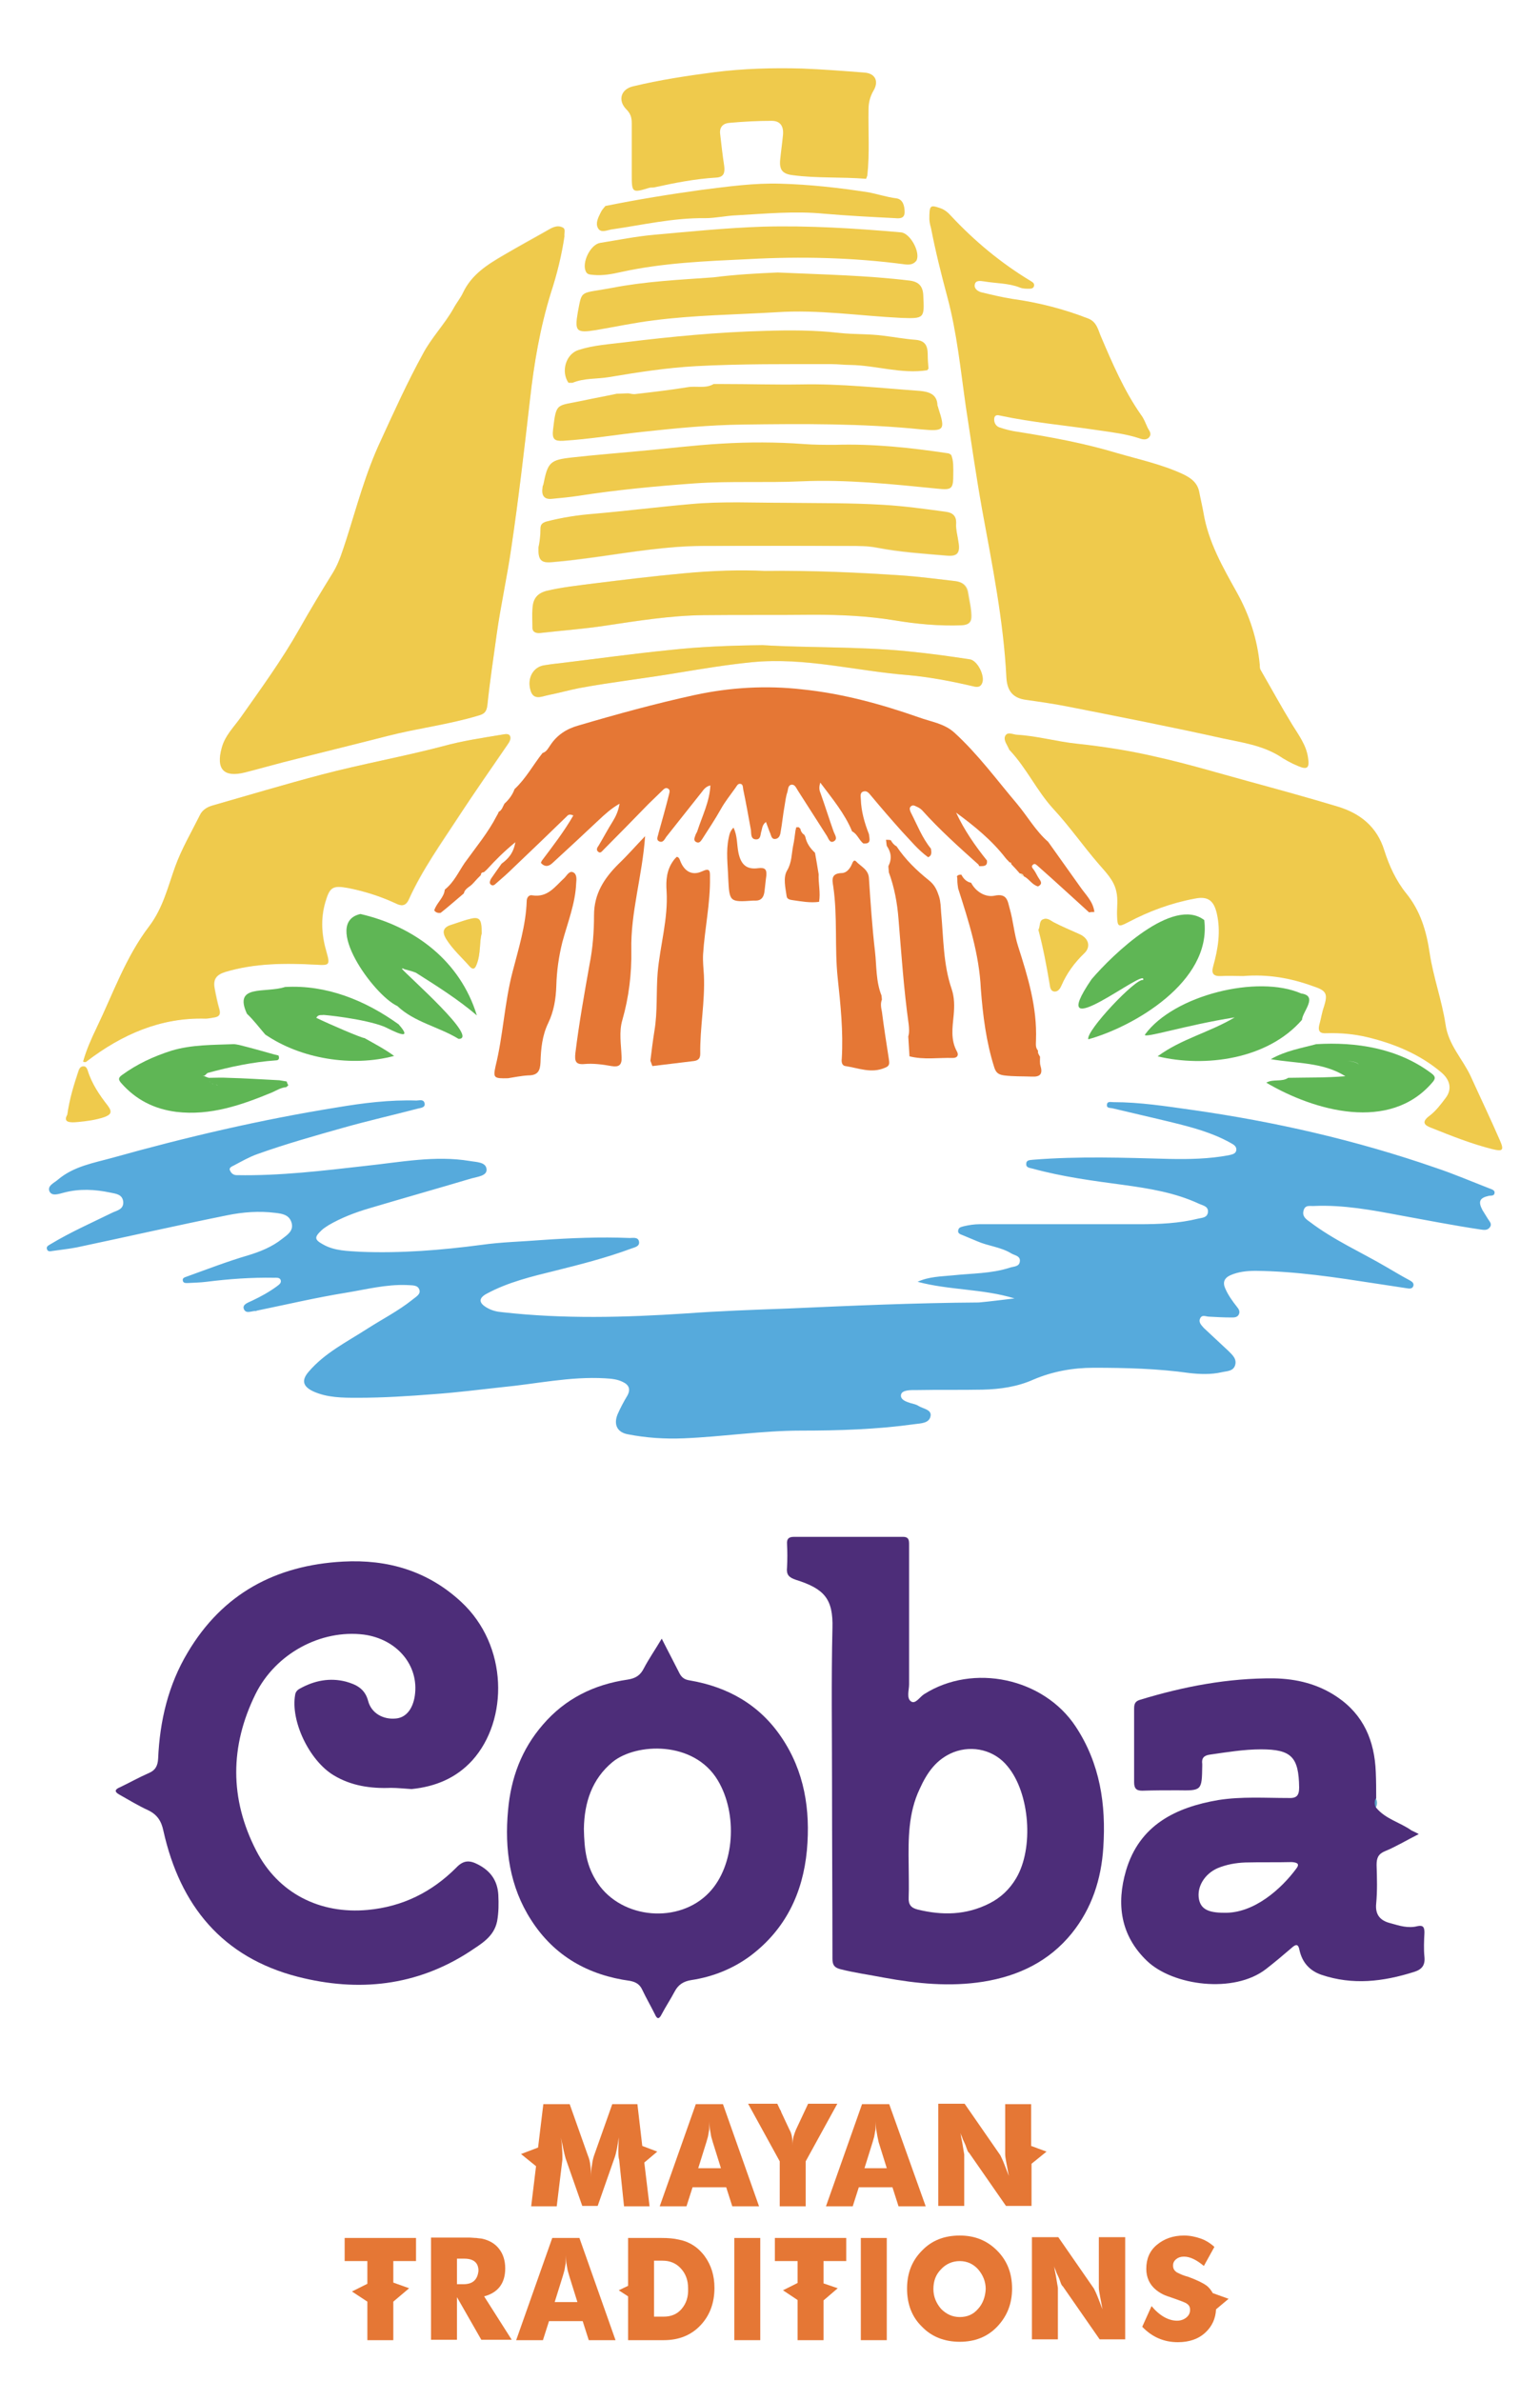 <?xml version="1.0" standalone="no"?>
<!DOCTYPE svg PUBLIC "-//W3C//DTD SVG 1.1//EN" "http://www.w3.org/Graphics/SVG/1.1/DTD/svg11.dtd">
<svg xmlns="http://www.w3.org/2000/svg" xmlns:xlink="http://www.w3.org/1999/xlink" version="1.1" id="Layer_1" x="0px" y="0px" viewBox="0 0 379.8 587.2" enable-background="new 0 0 379.8 587.2" xml:space="preserve" width="379.8" height="587.2">
<path fill="#56AADC" d="M250.2,320.2c-7.8-2.4-16.1-2-23.9-4.1c2.8-1.3,5.8-1.3,8.8-1.6c4.7-0.5,9.4-0.4,14-1.9  c0.9-0.3,2.2-0.2,2.4-1.4c0.3-1.5-1.3-1.6-2.1-2.1c-2.6-1.6-5.7-1.8-8.4-3c-1.2-0.5-2.4-1-3.6-1.5c-0.5-0.2-1.2-0.4-1.1-1.1  c0.1-0.9,0.8-0.9,1.4-1.1c1.3-0.3,2.6-0.5,3.9-0.5c13.1,0,26.3,0,39.4,0c4.9,0,9.8-0.2,14.6-1.4c0.9-0.2,2.1-0.2,2.3-1.5  c0.2-1.5-1.2-1.7-2.1-2.1c-6-2.8-12.3-3.8-18.8-4.7c-7.5-1-15-2-22.3-4c-0.7-0.2-1.7-0.2-1.6-1.2c0-1,1-0.9,1.7-1  c11.2-0.9,22.4-0.5,33.6-0.2c4.9,0.1,9.8,0,14.6-0.9c0.8-0.2,1.8-0.3,1.9-1.3c0.1-1-0.8-1.4-1.5-1.8c-4.5-2.5-9.4-3.8-14.3-5  c-4.9-1.2-9.8-2.3-14.8-3.5c-0.5-0.1-1.4,0-1.3-0.8c0-1,1-0.7,1.6-0.7c6.5,0,12.9,1,19.3,1.9c20.5,2.9,40.6,7.5,60.2,14.3  c4.5,1.5,8.9,3.4,13.3,5.1c0.5,0.2,1.3,0.4,1.2,1.1c-0.1,0.8-0.9,0.6-1.4,0.7c-2.3,0.5-2.7,1.4-1.6,3.5c0.4,0.7,0.9,1.4,1.3,2.1  c0.4,0.7,1.2,1.3,0.5,2.2c-0.6,0.8-1.5,0.6-2.3,0.5c-6.7-1-13.3-2.3-19.9-3.5c-6.9-1.3-13.9-2.6-21-2.3c-1,0.1-2.3-0.4-2.7,1.1  c-0.4,1.4,0.5,2.1,1.5,2.8c5.9,4.5,12.7,7.5,19,11.2c1.9,1.1,3.7,2.2,5.6,3.2c0.5,0.3,1.1,0.6,1,1.3c-0.2,0.9-1,0.8-1.6,0.7  c-2.6-0.4-5.2-0.8-7.9-1.2c-9.7-1.5-19.5-3-29.4-3.1c-2.1,0-4.3,0.2-6.3,1.1c-1.5,0.7-1.9,1.8-1.2,3.3c0.7,1.6,1.7,3,2.8,4.4  c0.5,0.6,0.9,1.2,0.5,2c-0.4,0.7-1.1,0.7-1.8,0.7c-1.8,0-3.7-0.1-5.5-0.2c-0.8,0-1.7-0.6-2.2,0.4c-0.5,1,0.3,1.7,0.9,2.4  c2,1.9,4,3.7,6,5.6c1,1,2.2,2,1.7,3.6c-0.5,1.5-2,1.4-3.3,1.7c-2.6,0.6-5.4,0.5-8,0.2c-7.8-1.1-15.7-1.3-23.6-1.3  c-5.1,0-10.1,0.9-14.8,2.9c-4,1.8-8.3,2.4-12.6,2.5c-5.4,0.1-10.8,0-16.2,0.1c-1.4,0-3.7-0.1-3.9,1.2c-0.2,1.4,1.9,1.9,3.4,2.3  c0.3,0.1,0.6,0.2,0.9,0.4c1.1,0.7,3.3,0.9,3,2.5c-0.3,1.8-2.4,1.8-3.9,2c-9.3,1.3-18.7,1.6-28.1,1.6c-9.6,0-19.2,1.5-28.8,1.9  c-4.7,0.2-9.3-0.1-13.9-1c-2.6-0.5-3.5-2.4-2.5-4.9c0.7-1.6,1.5-3.1,2.4-4.6c0.9-1.6,0.4-2.7-1.1-3.4c-1.4-0.7-2.8-0.8-4.4-0.9  c-8.6-0.5-17,1.4-25.5,2.2c-5.5,0.6-11,1.3-16.6,1.7c-6.3,0.5-12.6,0.9-18.9,0.9c-3.7,0-7.5,0-11-1.6c-2.5-1.2-2.9-2.7-1.1-4.8  c4-4.7,9.5-7.4,14.6-10.7c3.6-2.3,7.5-4.3,10.9-7c0.8-0.7,2.3-1.4,1.8-2.6c-0.4-1.2-1.9-1-3.1-1.1c-5.1-0.2-10.1,1.1-15,1.9  c-7.4,1.2-14.6,2.9-21.9,4.4c-0.1,0-0.2,0.1-0.2,0.1c-1.1-0.1-2.6,0.9-3.1-0.6c-0.3-1.1,1.2-1.5,2.2-2c2.1-1,4.1-2.1,6-3.5  c0.5-0.4,1.2-0.8,0.9-1.6c-0.3-0.6-1-0.5-1.6-0.5c-5.6-0.1-11.1,0.3-16.7,1c-1.5,0.2-3,0.2-4.5,0.3c-0.5,0-1.1,0.1-1.3-0.5  c-0.2-0.8,0.5-0.9,1-1.1c5-1.8,9.9-3.7,15-5.2c3-0.9,6-2.1,8.5-4.1c1.3-1,2.9-2,2.3-4c-0.6-2-2.4-2.2-4-2.4c-4-0.5-8-0.2-11.9,0.6  c-12.4,2.5-24.7,5.3-37,7.9c-2,0.4-4.1,0.6-6.1,0.9c-0.5,0.1-1.1,0.2-1.3-0.4c-0.3-0.7,0.4-1,0.9-1.3c4.8-2.9,10-5.2,15.1-7.7  c1.2-0.6,2.9-0.8,2.8-2.7c-0.2-1.9-1.8-2-3.2-2.3c-3.8-0.8-7.6-1-11.4,0c-1.2,0.3-3,1-3.6-0.3c-0.6-1.4,1.2-2.1,2.1-2.9  c3.9-3.3,8.8-4.1,13.5-5.4c18.2-5.1,36.6-9.4,55.3-12.4c6.5-1.1,13-1.9,19.6-1.7c0.7,0,1.7-0.4,2,0.6c0.3,1.2-1,1.2-1.7,1.4  c-6.1,1.6-12.3,3-18.3,4.7c-7.1,2-14.2,4-21.2,6.5c-2,0.7-3.9,1.8-5.8,2.8c-0.6,0.3-1.4,0.6-0.9,1.4c0.3,0.6,0.8,1,1.6,1  c10.7,0.2,21.3-1.1,31.9-2.3c8.5-0.9,17-2.6,25.5-1.2c1.6,0.3,4.1,0.2,4.2,2.1c0.1,1.6-2.3,1.8-3.7,2.2c-8.4,2.5-16.9,4.9-25.3,7.4  c-3.4,1-6.8,2.3-9.9,4.1c-0.6,0.4-1.3,0.8-1.8,1.3c-1.8,1.7-1.8,2.3,0.4,3.5c2.8,1.6,6.1,1.6,9.2,1.8c10,0.4,19.9-0.4,29.8-1.7  c4.9-0.7,9.9-0.8,14.9-1.2c7.2-0.5,14.4-0.8,21.7-0.5c0.8,0,2.1-0.3,2.3,0.9c0.2,1.2-1.1,1.4-1.9,1.7c-6.2,2.3-12.5,3.9-18.9,5.5  c-5.7,1.4-11.5,2.8-16.7,5.6c-2.1,1.1-2.1,2.3,0,3.5c1.2,0.7,2.5,1,3.8,1.1c15.1,1.7,30.2,1.3,45.3,0.3c8.3-0.6,16.6-0.9,24.9-1.2  c15.8-0.7,31.5-1.4,47.3-1.5C244.7,320.9,247.5,320.5,250.2,320.2z"/>
<g>
	<path fill="#4D2D79" d="M96.4,440.9c-5,0.2-9.8-0.5-14.1-3.1c-6-3.6-10.7-13.4-9.5-19.9c0.1-0.7,0.6-1.2,1.2-1.5   c3.6-2,7.4-2.7,11.3-1.7c2.5,0.7,4.7,1.7,5.5,4.8c0.8,3,3.7,4.6,6.8,4.3c2.5-0.2,4.2-2.3,4.7-5.6c1.1-7.5-4.4-14-12.6-15.1   c-10.5-1.3-21.7,4.6-26.7,14.7c-6.3,12.8-6.4,25.8,0.2,38.6c5.4,10.5,15.7,15.7,27.5,14.6c8.6-0.8,15.8-4.4,21.8-10.4   c1.8-1.9,3.3-1.9,5.4-0.8c3.1,1.6,4.8,4,5,7.5c0.1,2.2,0.1,4.3-0.3,6.5c-0.8,3.9-4,5.6-6.8,7.5c-13.1,8.5-27.4,10-42.3,6.2   c-18.7-4.8-29.1-17.6-33.2-36c-0.5-2.4-1.5-4-3.8-5.1c-2.4-1.1-4.7-2.5-7-3.8c-1.3-0.7-1.3-1.3,0.2-1.9c2.3-1.1,4.6-2.4,6.9-3.4   c1.7-0.7,2.3-1.8,2.4-3.6c0.4-9.3,2.5-18.2,7.3-26.2c8.6-14.5,21.7-21.5,38.3-22.4c11-0.6,20.9,2.3,29.1,9.9   c11.7,10.8,11.7,29.2,2.8,39.1c-4,4.4-9.1,6.5-15,7.1C99.8,441.1,98.1,440.9,96.4,440.9z"/>
	<path fill="#4D2D79" d="M205.2,440.4c0-13-0.2-26,0.1-38.9c0.2-7.2-2-9.7-9-11.9c-1.8-0.6-2.4-1.3-2.2-3.1c0.1-1.9,0.1-3.8,0-5.7   c-0.1-1.3,0.4-1.8,1.7-1.8c9,0,18,0,26.9,0c1.5,0,1.5,0.9,1.5,2c0,11.5,0,23,0,34.4c0,1.4-0.7,3.4,0.5,4.2c1.1,0.7,2.1-1.1,3.2-1.8   c12.1-7.7,29.5-4,37.4,8c6,9.1,7.5,19.2,6.8,29.8c-0.5,7.8-2.8,15-7.8,21.2c-5.6,6.9-13.1,10.5-21.8,11.9c-8.2,1.3-16.3,0.5-24.5-1   c-3.6-0.7-7.3-1.2-10.8-2.1c-1.5-0.4-1.9-1.1-1.9-2.6C205.3,468.7,205.2,454.5,205.2,440.4z M224.1,459.9c0,2.7,0.1,5.3,0,8   c-0.1,1.8,0.6,2.6,2.2,3c6.1,1.5,12,1.4,17.7-1.5c2.8-1.4,5-3.5,6.6-6.2c4.4-7.4,3.4-21-2.1-27.6c-3.2-4-8.6-5.3-13.3-3.5   c-4.3,1.7-6.6,5.1-8.4,9.1C224,447.1,224,453.5,224.1,459.9z"/>
	<path fill="#4D2D79" d="M351.3,482.6c-0.2-2-0.1-4,0-6c0-1.3-0.3-1.9-1.7-1.6c-2.3,0.6-4.5-0.1-6.6-0.7c-2.5-0.6-3.9-2-3.6-4.9   c0.3-3.1,0.2-6.3,0.1-9.5c0-1.7,0.4-2.7,2.1-3.4c2.7-1.1,5.3-2.7,8.3-4.2c-0.9-0.5-1.4-0.7-1.8-0.9c-2.8-2-6.4-2.8-8.7-5.6   c-0.3-0.8-0.4-1.5,0-2.3c0-2.2,0-4.3-0.1-6.5c-0.3-7.7-3-14.1-9.5-18.5c-4.7-3.2-10-4.5-15.6-4.6c-11.3-0.1-22.3,2-33.1,5.3   c-1.3,0.4-1.4,1.2-1.4,2.3c0,6,0,12,0,18c0,1.5,0.5,2.1,2,2.1c2.9-0.1,5.8-0.1,8.7-0.1c6,0.1,6,0.1,6.1-6c0-0.2,0-0.3,0-0.5   c-0.2-1.4,0.4-2.1,1.9-2.3c4.2-0.6,8.4-1.3,12.6-1.3c7.5,0,9.3,1.9,9.4,9.4c0,2.1-0.7,2.7-2.7,2.6c-5.7,0-11.5-0.4-17.2,0.5   c-10.6,1.8-19.5,6.2-22.8,17.4c-2.4,8.2-1.4,16,5.2,22.3c6.4,6.1,21.4,8.1,29.3,2c2.2-1.7,4.2-3.4,6.3-5.2c1.1-1,1.7-1.1,2,0.6   c0.7,3,2.5,5,5.4,6c7.7,2.6,15.2,1.7,22.8-0.7C350.7,485.7,351.5,484.6,351.3,482.6z M319.7,460.8c-3.6,4.9-10.4,11.1-17.8,10.9   c-3.9,0-5.7-0.9-6.2-3.3c-0.6-3.1,1.4-6.3,4.6-7.7c2.2-0.9,4.4-1.3,6.8-1.4c3.8-0.1,7.6,0,11.5-0.1   C319.7,459.3,320.7,459.5,319.7,460.8z"/>
	<path fill="#4D2D79" d="M163.2,404.1c1.5,3,2.9,5.6,4.2,8.2c0.6,1.3,1.3,1.9,2.7,2.1c9.4,1.6,17.2,6,22.6,14   c5.7,8.4,7.2,17.9,6.3,27.9c-1,10.6-5.3,19.5-13.9,26c-4.3,3.2-9.3,5.2-14.6,6c-1.9,0.3-3.2,1.1-4.1,2.8c-1,1.9-2.2,3.7-3.2,5.6   c-0.6,1.2-1.1,1.4-1.7,0c-1-2-2.1-3.9-3.1-6c-0.6-1.3-1.5-1.9-3-2.2c-10.3-1.4-18.7-6.1-24.4-15c-5.3-8.2-6.6-17.5-5.7-27.1   c0.7-7.9,3.3-15,8.6-21.1c5.5-6.4,12.6-9.9,20.9-11.1c1.9-0.3,3.1-1,4-2.8C160,409.1,161.6,406.8,163.2,404.1z M144,451   c0.1,5.2,0.6,9.2,3.4,13.4c6,8.9,20.1,10.1,27.5,2.3c6.3-6.6,7.1-19.4,2.1-27.7c-5.9-9.8-20.1-9.2-25.9-4.5   C146,438.7,144.1,444.5,144,451z"/>
</g>
<path fill="#F1EACA" d="M139.2,58.3c-0.1-0.9,0.3-1.9-0.5-2.3c-1-0.5-2.1-0.1-3.1,0.4c-3.8,2.1-7.5,4.2-11.3,6.4  c-4,2.3-7.9,4.8-10.1,9.3c-0.6,1.3-1.6,2.5-2.3,3.8c-2.3,4-5.5,7.3-7.6,11.3c-3.8,7-7.1,14.2-10.4,21.4c-3.6,7.9-5.8,16.2-8.5,24.4  c-0.9,2.7-1.7,5.5-3.2,8c-2.9,4.7-5.7,9.3-8.4,14.1c-4.3,7.6-9.4,14.6-14.4,21.7c-1.7,2.4-3.9,4.6-4.7,7.5c-1.4,5.3,0.5,7.4,5.7,6.1  c3.1-0.8,6.2-1.7,9.4-2.5c8.6-2.2,17.2-4.2,25.8-6.5c7.4-1.9,15-2.8,22.3-5c1.5-0.4,2.1-1,2.3-2.6c0.6-5.8,1.5-11.7,2.3-17.5  c0.9-7.2,2.5-14.2,3.6-21.3c1.8-12.1,3.2-24.3,4.6-36.5c1-9,2.5-17.9,5.2-26.5C137.4,67.5,138.6,62.8,139.2,58.3z M20.5,261.8  c0.5,0.3,0.7,0.1,1-0.1c8.6-6.6,18.1-10.9,29.3-10.5c0.7,0,1.5-0.2,2.2-0.3c1.1-0.2,1.5-0.7,1.2-1.9c-0.5-1.8-0.8-3.5-1.2-5.3  c-0.4-2.1,0.4-3.3,2.6-4c7.4-2.3,14.9-2.2,22.5-1.8c3.2,0.2,3.4,0,2.5-3.1c-1.2-4.1-1.5-8.1-0.3-12.3c1.1-3.7,1.8-4.2,5.7-3.5  c4,0.8,7.8,2,11.5,3.7c1.3,0.6,2.5,1.1,3.4-0.9c3.3-7.3,8.1-13.9,12.4-20.6c3.8-5.9,7.9-11.6,11.9-17.5c0.5-0.7,1.1-1.5,0.6-2.3  c-0.4-0.6-1.4-0.3-2.1-0.2c-4.8,0.8-9.6,1.5-14.3,2.8c-9.9,2.6-20,4.4-29.9,7c-9.1,2.4-18.2,5.1-27.2,7.7c-1.3,0.4-2.4,1.2-2.9,2.3  c-2,4.2-4.4,8.3-6.1,12.7c-1.8,5-3,10.2-6.4,14.7c-5.8,7.5-9,16.6-13,25.1C22.6,256.2,21.3,258.9,20.5,261.8z M132.8,135  c-0.1,3.1,0.6,3.9,3.4,3.7c3.7-0.3,7.4-0.8,11.1-1.3c8.5-1.2,17-2.7,25.7-2.7c12.2-0.1,24.4-0.1,36.7,0c2.1,0,4.3,0,6.4,0.4  c5.8,1.2,11.7,1.5,17.5,2c2.5,0.2,3.2-0.6,2.8-3.2c-0.3-1.6-0.7-3.1-0.6-4.7c0.1-2-0.9-2.7-2.6-2.9c-5.1-0.6-10.2-1.4-15.3-1.7  c-8.1-0.5-16.1-0.4-24.2-0.5c-7.7-0.1-15.5-0.4-23.2,0.3c-8,0.7-16,1.7-24,2.4c-3.9,0.3-7.9,0.8-11.7,1.9c-1,0.3-1.5,0.7-1.5,1.7  C133.3,132,133.1,133.7,132.8,135z M16.6,274.9c-1.1,1.9,0.7,1.9,2.5,1.7c2.2-0.2,4.4-0.5,6.5-1.2c1.6-0.5,2.1-1.2,0.9-2.8  c-2.1-2.7-4-5.5-5-8.8c-0.2-0.5-0.4-1-1-0.9c-0.7,0-1,0.6-1.2,1.1C18.2,267.4,17.2,270.7,16.6,274.9z M118.8,230.2  c0-3.8-0.6-4.3-3.6-3.4c-1.4,0.4-2.7,0.9-4,1.3c-1.9,0.6-2.2,1.7-1.2,3.4c1.6,2.6,3.9,4.7,5.9,6.9c1,1.1,1.4,0.2,1.7-0.7  C118.6,235.1,118.2,232.3,118.8,230.2z"/>
<path fill="#F1EACA" d="M188.1,159.1c-8.3,0.1-15.6,0.4-22.9,1.2c-9.2,1-18.4,2.2-27.5,3.3c-1.2,0.2-2.5,0.3-3.7,0.5  c-2.5,0.5-4,3.1-3.2,6c0.7,2.8,2.8,1.6,4.5,1.3c2.5-0.5,5-1.2,7.5-1.7c8.1-1.5,16.4-2.5,24.5-3.8c6-1,12.1-2,18.2-2.6  c13.1-1.2,25.7,2.2,38.6,3.2c5.3,0.4,10.5,1.4,15.7,2.7c0.8,0.2,1.9,0.5,2.4-0.7c0.8-1.8-1.1-5.6-3-5.9c-5.2-0.7-10.3-1.4-15.5-2  C211.5,159.4,199.3,159.8,188.1,159.1z"/>
<path fill="#F1EACA" d="M188.5,140.8c-5.7-0.2-12.8,0-19.8,0.6c-7.4,0.6-14.8,1.5-22.2,2.5c-3.9,0.5-7.7,0.9-11.5,1.8  c-2.6,0.6-3.5,2.2-3.5,4.6c0,1.4,0.1,2.8,0,4.2c0,1.4,0.8,1.8,1.9,1.6c5.3-0.6,10.7-1,16-1.8c8-1.2,16-2.5,24.2-2.6  c9.1-0.1,18.1,0,27.2-0.1c6.7-0.1,13.4,0.3,20.1,1.4c5.4,0.9,10.8,1.4,16.4,1.2c1.7-0.1,2.4-0.7,2.4-2.4c-0.1-1.9-0.5-3.8-0.8-5.6  c-0.3-1.9-1.5-2.7-3.2-2.9c-4.4-0.5-8.9-1.1-13.3-1.4C211.4,141.1,200.6,140.6,188.5,140.8z"/>
<path fill="#F1EACA" d="M256.1,229.3c1.1,4.4,2,8.9,2.7,13.4c0.1,0.7,0.2,1.7,1.1,1.8c1,0.2,1.4-0.7,1.8-1.5c1.4-3,3.2-5.6,5.6-7.9  c1.7-1.6,1.1-3.7-1.1-4.7c-2.2-1-4.4-1.9-6.5-3c-0.8-0.5-1.6-1.1-2.5-0.7C256.2,227.1,256.7,228.4,256.1,229.3z"/>
<path fill="#5BA5C7" d="M339.3,445.8c-0.3-0.8-0.4-1.5,0-2.3C339.7,444.2,339.7,445,339.3,445.8z"/>
<path fill="#F1EACA" d="M251.7,215.4c0.5,0,0.8,0.2,1,0.7C252.2,216.1,251.8,216,251.7,215.4z"/>
<path fill="#5BA5C7" d="M291.7,247.8c-0.2,0.1-0.4,0.2-0.6,0.3C291.3,248,291.5,247.9,291.7,247.8z"/>
<path fill="#F1EACA" d="M249.2,212.6c0.3,0,0.5,0.1,0.4,0.4C249.5,212.9,249.3,212.8,249.2,212.6z"/>
<path fill="#F1EACA" d="M270.6,252.1c-0.1,0.2-0.3,0.3-0.4,0.5C270.3,252.4,270.4,252.2,270.6,252.1z"/>
<path fill="#5FB655" d="M269.5,256.5c0.3-0.1,0.5-0.3,0.8-0.4C270,256.2,269.7,256.4,269.5,256.5z"/>
<path fill="#F1EACA" d="M65.4,255.1c0.3-0.1,0.5,0.1,0.4,0.4C65.7,255.4,65.5,255.3,65.4,255.1z"/>
<polygon fill="#EFCA4C" points="117,217.7 117.1,217.8 116.9,217.8 "/>
<polygon fill="#F1EACA" points="175.2,193.6 175.3,193.5 175.2,193.6 "/>
<g>
	<path fill="#E57735" d="M122.5,201.2c0.2-0.3,0.4-0.7,0.5-1c0.8-0.4,1-1.3,1.4-2c1.1-1,2-2.2,2.5-3.6c2.8-2.6,4.6-6,6.9-8.9   c0,0,0,0,0,0c1-0.3,1.4-1.2,1.9-1.9c1.7-2.6,4.1-4.1,7-4.9c9.5-2.8,19-5.4,28.6-7.5c8.8-1.9,17.7-2.4,26.5-1.4   c9.8,1,19.4,3.6,28.8,6.9c3,1.1,6.3,1.5,8.8,3.8c5.8,5.3,10.4,11.6,15.4,17.5c2.6,3.1,4.6,6.7,7.7,9.4c0,0,0,0,0,0   c2.6,3.7,5.3,7.4,7.9,11.1c1.3,1.9,3.2,3.6,3.5,6.2c-0.4,0-0.9,0-1.3,0.1c-4.2-3.8-8.3-7.6-12.5-11.3c-0.4-0.3-0.8-0.9-1.3-0.5   c-0.7,0.5,0,1,0.3,1.5c0.4,0.6,0.7,1.3,1.1,1.9c0.5,0.7,1,1.4-0.2,2c-1.5-0.4-2.2-1.9-3.5-2.5c-0.1-0.5-0.5-0.7-1-0.7   c-0.7-0.8-1.4-1.6-2.1-2.3c0-0.3-0.1-0.5-0.4-0.4c-0.3-0.4-0.7-0.7-1-1.1c-3.4-4.4-7.7-7.9-12.2-11.2c2,4.3,4.7,8.2,7.6,11.8   c0.2,1.5-0.9,1.4-1.9,1.4c-0.1-0.1-0.1-0.3-0.2-0.4c-4.8-4.3-9.6-8.6-13.9-13.4c-0.4-0.4-0.9-0.7-1.4-0.9c-0.4-0.2-0.9-0.5-1.4,0   c-0.4,0.4-0.2,0.9,0,1.4c1.6,3.1,2.8,6.3,5,9c0.1,0.8,0.3,1.7-0.7,2.1c-2.5-1.8-4.4-4.2-6.5-6.4c-2.6-2.9-5.1-5.8-7.6-8.8   c-0.5-0.6-1-1.3-1.9-1c-0.9,0.3-0.6,1.3-0.6,1.9c0.1,3,0.9,5.8,2,8.6c0.1,1.1,0.7,2.5-1.4,2.3c-1.1-0.9-1.5-2.4-2.8-3   c0,0,0-0.1,0-0.1c-1.8-4.3-4.8-7.9-7.8-11.9c-0.4,1.3-0.2,2,0.1,2.7c1.1,3.1,2.1,6.3,3.2,9.4c0.3,0.8,1.1,1.8,0,2.4   c-1,0.5-1.3-0.8-1.7-1.4c-2.4-3.7-4.7-7.4-7.1-11.1c-0.4-0.6-0.7-1.5-1.5-1.5c-1,0.1-0.9,1.1-1.1,1.8c-0.4,1.1-0.5,2.3-0.7,3.4   c-0.4,2.2-0.6,4.4-1,6.6c-0.1,0.7-0.4,1.5-1.3,1.6c-0.9,0.1-1-0.8-1.2-1.3c-0.4-0.9-0.7-1.9-1.1-2.9c-0.9,0.7-0.9,1.5-1.1,2.2   c-0.3,0.8-0.1,2.1-1.3,2.1c-1.4,0-1.2-1.4-1.3-2.3c-0.6-3.3-1.2-6.7-1.9-10c-0.1-0.5,0-1.3-0.7-1.4c-0.7-0.1-0.9,0.6-1.3,1.1   c-1.2,1.7-2.5,3.3-3.5,5.1c-1.4,2.5-3,4.9-4.6,7.4c-0.4,0.6-0.8,1.2-1.6,0.7c-0.6-0.4-0.3-1-0.1-1.6c0.1-0.4,0.4-0.7,0.5-1.1   c1.2-3.7,3-7.2,3.2-11.2c0,0,0.1-0.1,0.1-0.1l-0.1,0.1c-1,0.2-1.6,0.9-2.1,1.6c-2.9,3.7-5.9,7.4-8.8,11.1c-0.4,0.6-0.8,1.5-1.7,1.1   c-0.9-0.4-0.3-1.3-0.2-2c0.9-3.2,1.8-6.4,2.6-9.6c0.1-0.5,0.4-1.2-0.4-1.5c-0.5-0.2-0.9,0.2-1.3,0.6c-1.1,1.1-2.3,2.2-3.4,3.3   c-3.7,3.8-7.4,7.6-11.1,11.3c-0.3,0.3-0.7,0.9-1.2,0.5c-0.6-0.4-0.4-1,0-1.5c1.2-2,2.3-4.1,3.5-6c0.8-1.3,1.4-2.6,1.7-4.4   c-2.1,1.2-3.6,2.6-5.1,4c-3.7,3.5-7.5,7-11.3,10.5c-1,1-2,1.2-3,0.1c0.1-0.2,0.1-0.3,0.2-0.5c2.7-3.6,5.5-7.2,7.8-11.2   c-1.1-0.5-1.4,0-1.7,0.3c-4.3,4.2-8.6,8.3-13,12.5c-1.4,1.4-2.9,2.7-4.4,4c-0.3,0.3-0.8,0.7-1.3,0.2c-0.4-0.4-0.1-1,0.1-1.4   c0.8-1.2,1.7-2.4,2.6-3.7c1.6-1.2,2.9-2.5,3.4-5.3c-2.8,2.3-4.9,4.4-6.9,6.6c-0.3,0.3-0.6,0.6-0.9,0.8c-0.4,0-0.7,0.2-0.7,0.7   c-0.6,0.6-1.2,1.2-1.8,1.9l-0.1,0.1c-0.7,0.9-2,1.2-2.3,2.5c0,0-0.1,0.1-0.1,0.1c-1.9,1.6-3.7,3.2-5.6,4.7c-0.6,0.1-1.2,0-1.6-0.6   c0.6-1.9,2.4-3.1,2.6-5.1c0,0,0.1-0.1,0.1-0.1c2.2-1.8,3.3-4.3,4.8-6.5C117.4,208.9,120.4,205.3,122.5,201.2z"/>
	<path fill="#E57735" d="M166.9,211.3c0.6,0.1,0.7,0.6,0.9,1.1c1,2.5,2.9,3.6,5.3,2.5c2.1-1,2,0,2,1.5c0.1,6.3-1.3,12.6-1.7,18.9   c-0.1,1.8,0.1,3.5,0.2,5.2c0.3,6.5-1,12.9-0.9,19.4c0,1.4-0.8,1.7-1.9,1.8c-3.3,0.4-6.6,0.8-9.9,1.2c-0.2-0.4-0.3-0.9-0.5-1.3   c0.3-2.5,0.6-4.9,1-7.4c0.8-4.8,0.4-9.6,0.8-14.4c0.6-6.7,2.6-13.2,2.2-20c-0.2-2.7,0-5.3,1.7-7.6   C166.3,211.9,166.6,211.6,166.9,211.3z"/>
	<path fill="#E57735" d="M236.3,219.1c-0.1-0.7-0.2-1.3-0.2-2c0-0.3,0-0.6-0.1-1c0.3-0.4,0.7-0.4,1.1-0.4c0.5,1,1.3,1.8,2.4,2   c0,0,0,0,0,0c1.2,2.3,3.6,3.6,5.7,3.2c3.2-0.7,3.3,1.3,3.8,3.1c0.9,3.1,1.1,6.3,2.1,9.4c2.4,7.5,4.7,15,4.4,23.1   c0,0.9-0.2,1.8,0.5,2.6c-0.1,0.6,0.2,1,0.5,1.5c0,0.7-0.1,1.5,0.1,2.2c0.6,2,0,2.8-2.1,2.7c-2.3-0.1-4.6,0-6.9-0.3   c-1.4-0.2-2-0.7-2.4-2c-2-6.3-2.8-12.8-3.3-19.3C241.5,235.3,238.9,227.2,236.3,219.1z"/>
	<path fill="#E57735" d="M218.7,208.6c-0.1-0.5-0.1-1-0.2-1.5c0.4,0,0.8,0,1.2,0.1c0.3,0.6,0.8,1.2,1.4,1.5c2.2,3.3,5,6,8,8.4   c1.5,1.2,2,2.5,2.5,4c0.4,1.3,0.4,2.6,0.5,3.9c0.6,6.3,0.5,12.8,2.6,18.9c0.7,2.1,0.7,4.2,0.5,6.4c-0.3,3.1-0.8,6.1,0.8,9   c0.5,0.9,0.1,1.6-1,1.6c-3.6-0.1-7.1,0.5-10.7-0.4c-0.1-1.6-0.2-3.3-0.3-4.9c0.3-1,0.2-2,0.1-3c-1.2-8.6-1.8-17.3-2.5-25.9   c-0.3-3.9-1-7.8-2.4-11.6c0-0.5-0.1-1-0.1-1.5C220,211.8,219.8,210.2,218.7,208.6z"/>
	<path fill="#E57735" d="M217.4,245.5c0,0.3,0.1,0.7,0.1,1c-0.4,1-0.2,2,0,3c0.5,3.9,1.1,7.7,1.7,11.6c0.1,0.9,0.4,1.7-0.9,2.2   c-3.4,1.5-6.5,0.1-9.8-0.4c-0.9-0.1-1-1.1-0.9-1.8c0.4-6.7-0.3-13.3-1-19.9c-0.8-7.5,0-15.1-1.1-22.6c-0.3-1.8-0.5-3.2,2.1-3.3   c1.1,0,2-1,2.5-2.2c0.2-0.5,0.5-1.2,1-0.7c1.2,1.3,3.1,2,3.2,4.2c0.4,6,0.8,12.1,1.5,18.1C216.2,238.2,216,242,217.4,245.5z"/>
	<path fill="#E57735" d="M201.9,215.6c-0.1,2.3,0.5,4.5,0.1,6.8c-2.2,0.3-4.3-0.1-6.4-0.4c-0.7-0.1-1.5-0.2-1.6-1   c-0.3-2.1-0.9-4.6,0.1-6.3c1.2-2,1.1-4.1,1.5-6.1c0.3-1.3,0.4-2.6,0.6-3.9c0.1-0.2,0.1-0.5,0.2-0.7c0.2,0,0.4,0,0.6,0   c0.1,0.1,0.3,0.3,0.4,0.4c0.1,0.7,0.5,1.2,1.1,1.6c-0.1,0.1,0,0.2,0.1,0.3c0.3,1.6,1.2,2.9,2.4,4   C201.3,211.9,201.6,213.8,201.9,215.6z"/>
	<path fill="#E57735" d="M125.3,265.9c-3.5,0.1-3.7-0.1-3.1-2.9c1.9-7.7,2.2-15.6,4.2-23.3c1.5-5.8,3.3-11.5,3.5-17.5   c0-0.8,0.5-1.6,1.4-1.4c3.8,0.6,5.6-2.2,7.9-4.3c0.6-0.6,1.2-1.8,2.1-1.4c1,0.4,0.9,1.7,0.8,2.7c-0.2,5-2.1,9.7-3.4,14.5   c-0.9,3.6-1.4,7.2-1.5,10.8c-0.1,3.2-0.6,6.3-2,9.2c-1.5,3.1-1.8,6.4-1.9,9.7c-0.1,2-0.6,3.2-3,3.2   C128.5,265.3,126.6,265.7,125.3,265.9z"/>
	<path fill="#E57735" d="M159.1,206.2c-0.7,9.9-3.6,18.8-3.4,28.1c0.1,5.8-0.6,11.6-2.2,17.2c-0.9,3-0.3,6.1-0.2,9.2   c0.1,2-0.7,2.5-2.5,2.2c-2.2-0.4-4.5-0.7-6.7-0.5c-2.2,0.2-2.4-0.8-2.2-2.7c0.9-7.3,2.2-14.6,3.5-21.9c0.8-4,1.1-8.1,1.1-12.1   c0-5.3,2.5-9.1,6-12.6C154.7,211,156.7,208.7,159.1,206.2z"/>
	<path fill="#E57735" d="M180.9,204.1c1,2.1,0.8,4.1,1.2,6.1c0.6,3,2,4.3,4.9,3.9c1.7-0.2,2.1,0.3,2,1.8c-0.2,1.4-0.3,2.8-0.5,4.2   c-0.2,1.2-0.8,2-2.1,2c-0.2,0-0.5,0-0.7,0c-5.8,0.4-5.8,0.3-6.1-5.5c-0.1-3.3-0.6-6.6,0.1-9.9C179.9,205.8,180,205,180.9,204.1z"/>
</g>
<g>
	<path fill="#EFCA4C" d="M213.6,44.1c-6-0.5-12.1-0.1-18.1-0.9c-2.5-0.3-3.3-1.3-3.1-3.7c0.2-2.1,0.5-4.1,0.7-6.2   c0.2-2.1-0.6-3.5-2.8-3.5c-3.5,0-7,0.2-10.4,0.5c-1.5,0.1-2.5,1-2.3,2.7c0.3,2.6,0.6,5.3,1,7.9c0.2,1.6,0,2.8-2,2.9   c-5.1,0.3-10.2,1.3-15.2,2.4c-0.4,0.1-0.8,0-1.2,0.1c-4.3,1.3-4.4,1.3-4.4-3.3c0-4.2,0-8.5,0-12.7c0-1.3-0.3-2.3-1.3-3.3   c-2.2-2.2-1.4-5,1.6-5.7c6.6-1.6,13.3-2.6,20.1-3.5c7.2-0.9,14.4-1.1,21.6-0.9c5.1,0.2,10.3,0.6,15.4,1c2.7,0.2,3.6,2.2,2.2,4.5   c-0.8,1.4-1.2,2.9-1.2,4.5c-0.1,5.5,0.3,11-0.3,16.4C213.8,43.6,213.7,43.8,213.6,44.1z"/>
	<path fill="#EFCA4C" d="M234.6,112.2c0.6,1.5,0.5,3.1,0.5,4.7c0,3.7-0.3,4-4,3.6c-11.1-1.1-22.3-2.3-33.5-1.8   c-8.7,0.4-17.5-0.1-26.2,0.5c-9.7,0.7-19.3,1.6-28.9,3.1c-2,0.3-4.1,0.5-6.2,0.7c-2.2,0.3-2.8-0.9-2.5-2.8c0-0.2,0.1-0.5,0.2-0.7   c1.1-5.5,1.6-6.1,7.2-6.7c5.3-0.6,10.6-1,15.8-1.5c7-0.6,14-1.5,21-1.9c6.7-0.4,13.5-0.4,20.2,0.1c2.6,0.2,5.2,0.2,7.7,0.2   c9.4-0.3,18.7,0.7,28,2.1C234.3,111.9,234.4,112.1,234.6,112.2z"/>
	<path fill="#EFCA4C" d="M178.2,94.7c6.5,0,13,0.2,19.4,0.1c9.8-0.2,19.5,0.9,29.3,1.6c2,0.2,4.2,0.7,4.3,3.5c0,0.2,0.2,0.5,0.2,0.7   c1.8,5.5,1.5,5.8-4.1,5.3c-14.6-1.5-29.4-1.4-44.1-1.2c-8.3,0.1-16.5,0.9-24.8,1.8c-6.5,0.7-13,1.8-19.5,2.2   c-2.1,0.1-2.8-0.3-2.5-2.8c0.8-6.8,0.8-5.7,7.3-7.1c2.8-0.6,5.6-1.1,8.4-1.7c1,0,2-0.1,2.9-0.1c0.5,0.1,1,0.2,1.5,0.2   c4.3-0.5,8.7-1,13-1.7c2.2-0.4,4.5,0.4,6.5-0.8C176.9,94.7,177.6,94.7,178.2,94.7z"/>
	<path fill="#EFCA4C" d="M228.7,91.3c-6.4,1-12.6-1.2-19-1.3c-1.5,0-3-0.2-4.5-0.2c-11.2,0-22.4-0.1-33.6,0.5   c-7.2,0.4-14.3,1.5-21.4,2.7c-3,0.5-6.1,0.2-9,1.4c-0.3,0-0.6,0-1,0c-1.9-2.7-0.7-7.1,2.5-8.1c3.7-1.2,7.6-1.4,11.5-1.9   c11.4-1.4,22.9-2.5,34.4-2.8c6.1-0.2,12.3-0.2,18.4,0.5c3.6,0.4,7.3,0.2,10.9,0.7c2.6,0.3,5.2,0.8,7.9,1c2.4,0.2,3,1.5,3,3.7   c0,1.2,0.1,2.3,0.2,3.5C228.9,90.9,228.8,91.1,228.7,91.3z"/>
	<path fill="#EFCA4C" d="M229.2,54c0-3.4,0.2-3.5,2.6-2.7c1.2,0.4,2,1.1,2.8,2c5.8,6.2,12.3,11.6,19.6,16c0.5,0.3,1,0.6,0.8,1.3   c-0.2,0.6-0.8,0.6-1.3,0.6c-0.7,0-1.5,0-2.2-0.3c-2.8-1.1-5.9-1-8.8-1.5c-0.8-0.1-2.1-0.4-2.3,0.8c-0.2,1,0.8,1.7,1.7,1.9   c2.5,0.6,5,1.2,7.5,1.6c6.5,0.9,12.8,2.5,18.9,4.9c1.9,0.8,2.3,2.6,2.9,4.1c2.9,6.8,5.8,13.6,10,19.6c0.7,0.9,1.1,2,1.6,3.1   c0.3,0.7,1.1,1.4,0.5,2.3c-0.6,0.9-1.7,0.7-2.5,0.4c-3.3-1.1-6.8-1.5-10.2-2c-8-1.2-16.1-1.9-24.1-3.6c-0.7-0.2-1.4-0.2-1.5,0.7   c-0.1,1,0.4,1.9,1.3,2.2c1.5,0.5,3,0.9,4.6,1.1c8.2,1.3,16.3,2.8,24.3,5.2c5.5,1.6,11.1,2.8,16.3,5.2c2.1,1,3.7,2.2,4.1,4.6   c0.3,1.6,0.7,3.2,1,4.9c1.2,7.3,4.8,13.5,8.3,19.8c3.1,5.6,5,11.5,5.6,17.8c0,0.4,0,0.9,0.2,1.2c2.6,4.5,5.1,9.1,7.8,13.5   c1.6,2.6,3.5,5.1,3.9,8.2c0.4,2.5-0.2,3-2.5,2c-1.7-0.7-3.3-1.6-4.8-2.6c-4.2-2.5-9-3.2-13.7-4.2c-12.6-2.8-25.3-5.3-38-7.8   c-3.5-0.7-7-1.2-10.5-1.7c-3.1-0.4-4.7-2-4.9-5.5c-0.7-14-3.5-27.8-6-41.5c-1.5-8.4-2.7-16.8-4-25.3c-1.3-9.1-2.2-18.3-4.6-27.2   c-1.5-5.6-2.9-11.2-4-16.9C229.3,55.3,229.2,54.3,229.2,54z"/>
	<path fill="#EFCA4C" d="M306.6,240.7c-1.7,0-3.6-0.1-5.5,0c-1.9,0.1-2.4-0.7-1.9-2.4c1.2-4.3,1.9-8.6,0.9-13c-0.7-3-2-4.4-5.4-3.7   c-5.9,1.1-11.3,3.1-16.6,5.9c-2.3,1.2-2.5,1-2.6-1.5c-0.1-2.1,0.3-4.1-0.2-6.2c-0.6-2.8-2.7-4.8-4.4-6.8   c-3.8-4.4-7.2-9.3-11.2-13.6c-4-4.4-6.5-9.9-10.6-14.3c-0.1-0.1-0.1-0.1-0.2-0.2c-0.4-1.1-1.5-2.3-1-3.4c0.6-1.2,2-0.3,3-0.3   c5,0.3,9.8,1.7,14.7,2.2c6.5,0.7,13,1.7,19.4,3.2c7.7,1.7,15.3,4,23,6.1c7.3,2,14.6,4,21.9,6.2c5.6,1.7,9.7,5,11.5,10.8   c1.2,3.8,2.9,7.5,5.4,10.6c3.5,4.3,5,9.3,5.8,14.8c0.9,5.9,3,11.6,3.9,17.5c0.7,5.1,4.2,8.5,6.2,12.8c2.4,5.3,4.9,10.5,7.2,15.8   c1.1,2.5,0.7,2.8-1.8,2.2c-5.2-1.3-10.2-3.3-15.2-5.3c-1.6-0.6-2.4-1.4-0.4-2.9c1.6-1.2,2.8-2.8,4-4.4c1.7-2.2,1.1-4.5-1-6.3   c-5.3-4.5-11.6-7.1-18.2-8.7c-3.3-0.8-6.7-1.1-10.1-1c-1.5,0.1-2.3-0.3-1.8-2.2c0.4-1.4,0.6-2.9,1.1-4.3c1-3.2,0.7-4-2.7-5.1   C318.3,241.2,312.7,240.2,306.6,240.7z"/>
	<path fill="#EFCA4C" d="M191.8,67.2c11.2,0.5,21.9,0.7,32.6,2c2.2,0.3,3.2,1.4,3.3,3.6c0.3,5.7,0.3,5.8-5.4,5.6   c-10.3-0.5-20.5-2.1-30.8-1.4c-10.1,0.6-20.2,0.7-30.3,2c-4.8,0.6-9.5,1.6-14.2,2.4c-4.9,0.8-5.3,0.3-4.5-4.4   c1.1-5.7,0.4-4.5,8.4-6c8.2-1.6,16.6-2,25-2.6C181.4,67.7,186.9,67.4,191.8,67.2z"/>
	<path fill="#EFCA4C" d="M223.2,65.2c-12.8-1.7-25.7-2-38.5-1.3c-10.6,0.5-21.2,0.9-31.6,3.2c-2.2,0.5-4.4,0.9-6.7,0.7   c-0.7-0.1-1.5,0-1.9-0.8c-1.1-2.2,1.1-6.7,3.5-7.1c4.4-0.7,8.8-1.6,13.3-2c8.9-0.8,17.8-1.7,26.8-2c11.4-0.3,22.7,0.4,34.1,1.4   c2.3,0.2,4.9,5,3.8,7C225.2,65.3,224.2,65.3,223.2,65.2z"/>
	<path fill="#EFCA4C" d="M149.3,50.8c7.9-1.6,15.9-2.9,23.9-4c6.4-0.8,12.8-1.7,19.3-1.5c7.2,0.2,14.4,1,21.5,2.1   c2.3,0.4,4.6,1.2,7,1.5c1.7,0.2,2.1,1.9,2.1,3.4c0,1.6-1.2,1.6-2.3,1.5c-5.9-0.3-11.8-0.6-17.6-1.1c-7.2-0.7-14.4,0-21.6,0.4   c-2.6,0.1-5.1,0.7-7.7,0.7c-7.9-0.1-15.5,1.7-23.2,2.8c-1.1,0.2-2.5,0.9-3.2-0.3c-0.7-1.2,0-2.6,0.6-3.8   C148.4,51.8,148.9,51.3,149.3,50.8C149.3,50.8,149.3,50.8,149.3,50.8z"/>
	<path fill="#EFCA4C" d="M139.2,58.3c-0.7,4.6-1.8,9.2-3.3,13.8c-2.7,8.7-4.2,17.5-5.2,26.5c-1.4,12.2-2.8,24.4-4.6,36.5   c-1,7.1-2.6,14.2-3.6,21.3c-0.8,5.8-1.7,11.7-2.3,17.5c-0.2,1.7-0.8,2.2-2.3,2.6c-7.3,2.2-14.9,3.1-22.3,5   c-8.6,2.2-17.2,4.3-25.8,6.5c-3.1,0.8-6.2,1.7-9.4,2.5c-5.2,1.3-7.2-0.8-5.7-6.1c0.8-3,3-5.1,4.7-7.5c5-7.1,10.1-14.1,14.4-21.7   c2.7-4.8,5.5-9.4,8.4-14.1c1.5-2.5,2.3-5.3,3.2-8c2.6-8.2,4.8-16.6,8.5-24.4c3.3-7.2,6.6-14.5,10.4-21.4c2.1-4,5.4-7.3,7.6-11.3   c0.7-1.3,1.7-2.5,2.3-3.8c2.1-4.5,6-6.9,10.1-9.3c3.7-2.2,7.5-4.2,11.3-6.4c1-0.6,2.1-0.9,3.1-0.4   C139.6,56.4,139.1,57.4,139.2,58.3z"/>
	<path fill="#EFCA4C" d="M20.5,261.8c0.8-2.9,2-5.6,3.3-8.3c4.1-8.5,7.2-17.5,13-25.1c3.4-4.5,4.6-9.7,6.4-14.7   c1.6-4.4,4-8.5,6.1-12.7c0.5-1.1,1.6-1.9,2.9-2.3c9.1-2.6,18.1-5.3,27.2-7.7c9.9-2.6,20-4.4,29.9-7c4.7-1.3,9.5-2,14.3-2.8   c0.7-0.1,1.7-0.4,2.1,0.2c0.4,0.7-0.1,1.6-0.6,2.3c-4,5.8-8,11.6-11.9,17.5c-4.4,6.7-9.1,13.3-12.4,20.6c-0.9,2-2.2,1.5-3.4,0.9   c-3.7-1.7-7.5-2.9-11.5-3.7c-3.9-0.7-4.6-0.3-5.7,3.5c-1.2,4.1-0.9,8.2,0.3,12.3c0.9,3.2,0.7,3.3-2.5,3.1   c-7.6-0.4-15.1-0.4-22.5,1.8c-2.2,0.7-3,1.8-2.6,4c0.3,1.8,0.7,3.6,1.2,5.3c0.3,1.2-0.1,1.7-1.2,1.9c-0.7,0.1-1.5,0.3-2.2,0.3   c-11.1-0.3-20.6,3.9-29.3,10.5C21.3,261.9,21,262,20.5,261.8z"/>
	<path fill="#EFCA4C" d="M132.8,135c0.3-1.3,0.5-3,0.5-4.7c0-1,0.5-1.4,1.5-1.7c3.9-1,7.8-1.6,11.7-1.9c8-0.7,16-1.7,24-2.4   c7.7-0.7,15.5-0.3,23.2-0.3c8.1,0.1,16.1,0,24.2,0.5c5.1,0.3,10.2,1,15.3,1.7c1.7,0.2,2.7,1,2.6,2.9c-0.1,1.5,0.4,3.1,0.6,4.7   c0.4,2.5-0.3,3.4-2.8,3.2c-5.9-0.5-11.7-0.9-17.5-2c-2.2-0.4-4.3-0.4-6.4-0.4c-12.2,0-24.4,0-36.7,0c-8.6,0.1-17.1,1.5-25.7,2.7   c-3.7,0.5-7.4,1-11.1,1.3C133.4,138.9,132.7,138.1,132.8,135z"/>
	<path fill="#EFCA4C" d="M16.6,274.9c0.6-4.2,1.7-7.5,2.8-10.8c0.2-0.6,0.5-1.1,1.2-1.1c0.6,0,0.8,0.4,1,0.9c1,3.3,2.9,6.1,5,8.8   c1.2,1.6,0.7,2.2-0.9,2.8c-2.1,0.7-4.3,1-6.5,1.2C17.2,276.9,15.5,276.8,16.6,274.9z"/>
	<path fill="#EFCA4C" d="M118.8,230.2c-0.6,2.1-0.2,4.9-1.2,7.5c-0.3,0.8-0.7,1.7-1.7,0.7c-2-2.3-4.3-4.3-5.9-6.9   c-1-1.7-0.7-2.8,1.2-3.4c1.3-0.4,2.6-0.9,4-1.3C118.3,225.9,118.8,226.4,118.8,230.2z"/>
	<path fill="#EFCA4C" d="M188.1,159.1c11.2,0.7,23.4,0.3,35.6,1.5c5.2,0.5,10.4,1.2,15.5,2c1.9,0.3,3.8,4.2,3,5.9   c-0.5,1.2-1.6,0.9-2.4,0.7c-5.2-1.2-10.4-2.2-15.7-2.7c-12.9-1-25.5-4.5-38.6-3.2c-6.1,0.6-12.1,1.6-18.2,2.6   c-8.2,1.4-16.4,2.3-24.5,3.8c-2.5,0.5-5,1.2-7.5,1.7c-1.6,0.3-3.8,1.5-4.5-1.3c-0.8-2.9,0.7-5.5,3.2-6c1.2-0.2,2.5-0.4,3.7-0.5   c9.2-1.1,18.3-2.4,27.5-3.3C172.5,159.5,179.8,159.2,188.1,159.1z"/>
	<path fill="#EFCA4C" d="M188.5,140.8c12.1-0.1,22.9,0.4,33.7,1.1c4.5,0.3,8.9,0.9,13.3,1.4c1.7,0.2,2.9,1,3.2,2.9   c0.3,1.9,0.8,3.7,0.8,5.6c0.1,1.7-0.7,2.3-2.4,2.4c-5.5,0.2-11-0.3-16.4-1.2c-6.7-1.1-13.3-1.4-20.1-1.4c-9.1,0.1-18.1,0-27.2,0.1   c-8.1,0.1-16.2,1.4-24.2,2.6c-5.3,0.8-10.7,1.2-16,1.8c-1.2,0.1-2-0.3-1.9-1.6c0-1.4-0.1-2.8,0-4.2c0.1-2.4,0.9-3.9,3.5-4.6   c3.8-0.9,7.7-1.3,11.5-1.8c7.4-0.9,14.8-1.8,22.2-2.5C175.7,140.7,182.8,140.5,188.5,140.8z"/>
	<path fill="#EFCA4C" d="M256.1,229.3c0.5-0.9,0.1-2.2,1.2-2.6c0.9-0.4,1.7,0.2,2.5,0.7c2.1,1.1,4.3,2,6.5,3c2.2,1,2.8,3.1,1.1,4.7   c-2.4,2.3-4.3,4.9-5.6,7.9c-0.3,0.7-0.8,1.6-1.8,1.5c-0.9-0.1-1-1.1-1.1-1.8C258.1,238.1,257.3,233.7,256.1,229.3z"/>
</g>
<g>
	<path fill="#5FB655" d="M352.9,264.6c-8.2-6.1-18.4-7.7-28.3-7.1c-3.7,1-7.5,1.6-11.2,3.7c6.4,1.1,12.8,0.7,18.4,4.2   c-4.7,0.4-9.3,0.3-14.1,0.4c-1.6,1.1-3.7,0.2-5.4,1.2c11.9,7,30.4,12.2,40.9,0C354,266.1,354.2,265.5,352.9,264.6z M331.6,261.6   c1.8,0.1,3.3,0.3,3.5,1C334.9,262,333.4,261.7,331.6,261.6z M335.9,272.6C335.9,272.6,335.9,272.6,335.9,272.6   C335.9,272.6,335.9,272.6,335.9,272.6z"/>
	<path fill="#5FB655" d="M70.7,266.7c-0.6-0.1-1.2-0.2-1.8-0.3c-4.2-0.2-8.5-0.5-12.7-0.6c-1.6-0.1-3.1,0-4.7,0   c0,0.4,0.1,0.7,0.2,0.9c-0.1-0.2-0.2-0.5-0.2-0.9c-0.4-0.1-0.8-0.3-1.1-0.4c-0.1,0-0.3,0-0.4,0c0.1,0,0.3-0.1,0.4-0.1   c0.3-0.2,0.5-0.5,0.8-0.7c5.5-1.5,11.1-2.7,16.8-3.1c0.9,0,0.9-0.6,0.7-1.2c-0.4-0.1-0.8-0.2-1.2-0.3c-2.8-0.8-5.7-1.6-8.5-2.3   c-0.5-0.1-1-0.2-1.4-0.2c-5.1,0.2-10.3,0.1-15.3,1.6c-4.4,1.4-8.5,3.3-12.2,6c-1,0.7-0.9,1.2-0.2,2c3.6,4.1,8.1,6.4,13.6,7.1   c8.4,1,16.1-1.7,23.6-4.8c1.1-0.5,2.2-1.2,3.5-1.3c0.2-0.2,0.4-0.3,0.5-0.5C70.8,267.2,70.8,266.9,70.7,266.7z M53.7,267.6   c-0.2,0-0.3-0.1-0.5-0.1C53.3,267.5,53.5,267.5,53.7,267.6z M52.3,267.2c0.1,0,0.2,0.1,0.3,0.1C52.5,267.3,52.4,267.3,52.3,267.2z    M51.8,266.9c0.1,0.1,0.2,0.2,0.3,0.2C52,267,51.9,267,51.8,266.9z M51.8,266.9c0-0.1-0.1-0.1-0.1-0.2   C51.7,266.7,51.8,266.8,51.8,266.9z"/>
	<path fill="#5FB655" d="M99.7,239c1,0.3,2,0.5,2.9,0.9c5.2,3.3,10.3,6.5,15,10.5c-4.1-13.4-15.3-21.9-28.7-25   c-9.6,2.1,3.2,20,9.1,22.7c4.2,4,10.2,5.1,15.1,8.1c5.2,0-12.4-15.4-14-17.3C99.3,238.8,99.4,238.8,99.7,239z"/>
	<path fill="#5FB655" d="M98.3,252.6c-8.2-5.9-17.8-9.8-28-9.2c-4.9,1.6-12.8-0.8-9.4,6.6c1.7,1.6,3.1,3.5,4.5,5.1   c8.7,6,21.4,8.1,31.8,5.3c-2.3-1.7-5.2-3.2-7.3-4.4c-0.7,0-8.6-3.4-11.9-5c0.5-0.9,1.2-0.6,1.7-0.7c-0.2-0.1,10.1,0.9,15.1,2.9   C96.9,254.2,102.3,257.1,98.3,252.6z"/>
	<g>
		<path fill="#5FB655" d="M320.9,245c-10.7-4.7-31.4,0.4-38.5,10.1c-0.8,1.2,10-2.3,22.1-4.2c-6.2,3.7-13.2,5.3-19,9.6    c11.6,2.8,27.1,0.8,35.6-9C321.2,249.5,325.2,245.6,320.9,245z"/>
	</g>
	<g>
		<path fill="#5FB655" d="M297,226.9c-7.7-5.9-22.6,8.5-27.8,14.6c-12.2,17.9,14.2-3.6,12.7,0.2c-1.6-0.7-14.2,12.6-13.5,14.6    C279.3,253.3,298.9,242.2,297,226.9z"/>
	</g>
</g>
<path fill="#C1824E" d="M102.5,239.8c0,0,0.1,0.1,0.1,0.1C102.6,239.9,102.5,239.8,102.5,239.8z"/>
<path fill="#C1542C" d="M192.4,522.1c-0.7-0.6-1.2-1.3-1.2-2.3C192.7,520,192.9,520.9,192.4,522.1z"/>
<path fill="#E57735" d="M152.7,532.6l1.2,11.5h6.3l-1.3-10.8l3.2-2.7l-3.7-1.4l-1.2-10.3h-6.2l-4.5,12.7c-0.2,0.6-0.4,1.4-0.5,2.3  c-0.2,0.9-0.2,1.9-0.2,3c0-1.1-0.1-2-0.2-2.9c-0.1-0.9-0.3-1.7-0.6-2.4l-4.5-12.7H134l-1.3,10.7l-4.2,1.6l3.7,3l-1.2,9.9h6.3  l1.4-11.5l0-0.9c0-1.1-0.1-2.2-0.2-3.4l-0.2-1.2l0.5,2.2c0.3,1.6,0.6,2.6,0.7,3l4.1,11.7h3.8l4.1-11.7c0.5-1.3,0.8-3.1,1.1-5.2  l-0.1,2.9C152.5,531.1,152.5,532,152.7,532.6z"/>
<path fill="#E57735" d="M178.3,518.9h-6.7l-8.9,25.2h6.6l1.5-4.7h8.3l1.5,4.7h6.6L178.3,518.9z M172.2,534.7l2-6.4l0.4-1.4  c0.1-0.6,0.2-1.2,0.3-1.7c0-0.5,0.1-1.2,0.1-2.1c0,0.8,0,1.5,0.1,2.1s0.2,1.2,0.3,1.7l0.4,1.4l2,6.4H172.2z"/>
<path fill="#E57735" d="M192.3,544.1h6.4V533l7.8-14.2h-7.2l-3,6.4c-0.2,0.5-0.4,1-0.6,1.7s-0.2,1.4-0.2,2.2c0-0.9-0.1-1.6-0.2-2.2  s-0.3-1.2-0.6-1.7l-3-6.4h-7.2l7.8,14.2V544.1z"/>
<path fill="#E57735" d="M219.3,518.9h-6.7l-8.9,25.2h6.6l1.5-4.7h8.3l1.5,4.7h6.7L219.3,518.9z M213.2,534.7l2-6.4l0.4-1.4  c0.1-0.6,0.2-1.2,0.3-1.7c0-0.5,0.1-1.2,0.1-2.1c0,0.8,0,1.5,0.1,2.1s0.2,1.2,0.3,1.7l0.3,1.4l2,6.4H213.2z"/>
<path fill="#E57735" d="M258.1,530.6l-3.8-1.4v-10.3h-6.4v12.3c0,0.5,0.1,1.2,0.3,2.2s0.4,2.1,0.6,3.2c-0.3-0.8-0.6-1.6-1-2.6  c-0.5-1.3-0.9-2.1-1.1-2.5l-8.8-12.7h-6.5v25.2h6.4v-12.7c0-0.1-0.2-1.1-0.5-3l-0.3-1.5l-0.1-0.8c0.1,0.4,0.2,0.7,0.4,1.1  c0.1,0.4,0.3,0.8,0.5,1.2s0.4,0.9,0.6,1.5s0.4,1,0.6,1.1l9.1,13.1h6.3v-10.4L258.1,530.6z"/>
<polygon fill="#E57735" points="85,557.6 90.6,557.6 90.6,563.2 86.8,565.1 90.6,567.6 90.6,577.1 97,577.1 97,567.6 100.9,564.3   97,562.9 97,557.6 102.6,557.6 102.6,551.9 85,551.9 "/>
<path fill="#E57735" d="M124.6,559.4c0-1.9-0.5-3.5-1.5-4.8c-1-1.3-2.4-2.1-4.1-2.5c-0.4-0.1-1-0.1-1.5-0.2c-0.6,0-1.2-0.1-1.9-0.1  h-9.3v25.2h6.4v-10.5l6,10.5h7.5l-6.8-10.7C122.8,565.4,124.6,563.1,124.6,559.4z M117,562.4c-0.6,0.6-1.5,0.9-2.7,0.9h-1.6v-6.3  h1.8c2.3,0,3.5,1,3.5,3C117.9,561,117.6,561.8,117,562.4z"/>
<path fill="#E57735" d="M136.2,551.9l-8.9,25.2h6.6l1.5-4.7h8.3l1.5,4.7h6.6l-8.9-25.2H136.2z M136.8,567.7l2-6.4l0.4-1.4  c0.1-0.6,0.2-1.2,0.3-1.7c0-0.5,0.1-1.2,0.1-2.1c0,0.8,0,1.5,0.1,2.1s0.2,1.2,0.3,1.7l0.4,1.4l2,6.4H136.8z"/>
<path fill="#E57735" d="M167.4,552.3c-1.3-0.3-2.7-0.4-4.2-0.4h-8.3v11.8l-2.3,1.1l2.3,1.5v10.8h8.8c3.7,0,6.7-1.2,9-3.6  s3.5-5.5,3.5-9.3c0-3-0.8-5.6-2.4-7.8C172.2,554.2,170,552.8,167.4,552.3z M168.1,569.4c-1.1,1.3-2.6,1.9-4.4,1.9h-2.4v-13.8h2.1  c1.8,0,3.3,0.6,4.5,1.9c1.2,1.3,1.8,2.9,1.8,4.9C169.8,566.5,169.2,568.1,168.1,569.4z"/>
<rect x="181.1" y="551.9" fill="#E57735" width="6.4" height="25.2"/>
<polygon fill="#E57735" points="191.1,557.6 196.7,557.6 196.7,563 193.1,564.8 196.7,567.2 196.7,577.1 203.1,577.1 203.1,567.3   206.6,564.3 203.1,563.1 203.1,557.6 208.7,557.6 208.7,551.9 191.1,551.9 "/>
<rect x="212.3" y="551.9" fill="#E57735" width="6.4" height="25.2"/>
<path fill="#E57735" d="M236.7,551.3c-3.8,0-6.9,1.2-9.3,3.7c-2.5,2.5-3.7,5.6-3.7,9.4c0,3.8,1.2,7,3.7,9.4c2.4,2.5,5.6,3.7,9.3,3.7  c3.7,0,6.8-1.2,9.2-3.7s3.7-5.6,3.7-9.4c0-3.8-1.2-6.9-3.7-9.4S240.4,551.3,236.7,551.3z M241.2,569.4c-1.2,1.4-2.7,2-4.5,2  c-1.8,0-3.3-0.7-4.6-2c-1.2-1.4-1.9-3-1.9-4.9c0-2,0.6-3.6,1.9-4.9c1.2-1.3,2.8-2,4.6-2c1.8,0,3.3,0.7,4.5,2c1.2,1.4,1.9,3,1.9,4.9  C243,566.4,242.4,568.1,241.2,569.4z"/>
<path fill="#E57735" d="M271,564.1c0,0.5,0.1,1.2,0.3,2.2s0.4,2.1,0.6,3.2c-0.3-0.8-0.6-1.6-1-2.6c-0.5-1.3-0.9-2.1-1.1-2.5  l-8.8-12.7h-6.5v25.2h6.4v-12.7c0-0.1-0.2-1.1-0.5-3l-0.3-1.5l-0.1-0.8c0.1,0.4,0.2,0.7,0.4,1.1c0.1,0.4,0.3,0.8,0.5,1.2  s0.4,0.9,0.6,1.5s0.4,1,0.6,1.1l9.1,13.1h6.3v-25.2H271V564.1z"/>
<path fill="#E57735" d="M299.1,565.5c-0.4-0.7-0.9-1.4-1.6-1.9c-1-0.7-2.5-1.4-4.4-2.1c-1.1-0.3-1.8-0.6-2.2-0.8  c-0.4-0.2-0.7-0.3-0.9-0.5c-0.5-0.4-0.7-0.9-0.7-1.5c0-0.6,0.2-1.1,0.8-1.6c0.5-0.4,1.1-0.6,1.9-0.6c1.5,0,3.1,0.8,4.9,2.3l2.6-4.7  c-1.1-1-2.3-1.7-3.5-2.1c-1.2-0.4-2.5-0.7-4-0.7c-2.7,0-4.9,0.8-6.7,2.3s-2.6,3.5-2.6,5.9c0,2.1,0.8,3.9,2.4,5.2  c0.5,0.4,1.1,0.8,1.7,1.1c0.6,0.3,1.5,0.6,2.7,1c1.7,0.6,2.8,1,3.2,1.3c0.6,0.4,0.8,0.9,0.8,1.5c0,0.8-0.3,1.4-0.9,1.9  s-1.4,0.8-2.3,0.8c-2.1,0-4.3-1.2-6.3-3.6l-2.3,5.1c2.4,2.5,5.3,3.8,8.8,3.8c2.8,0,5.1-0.8,6.8-2.4c1.6-1.5,2.5-3.4,2.6-5.7l3.1-2.6  L299.1,565.5z"/>
</svg>